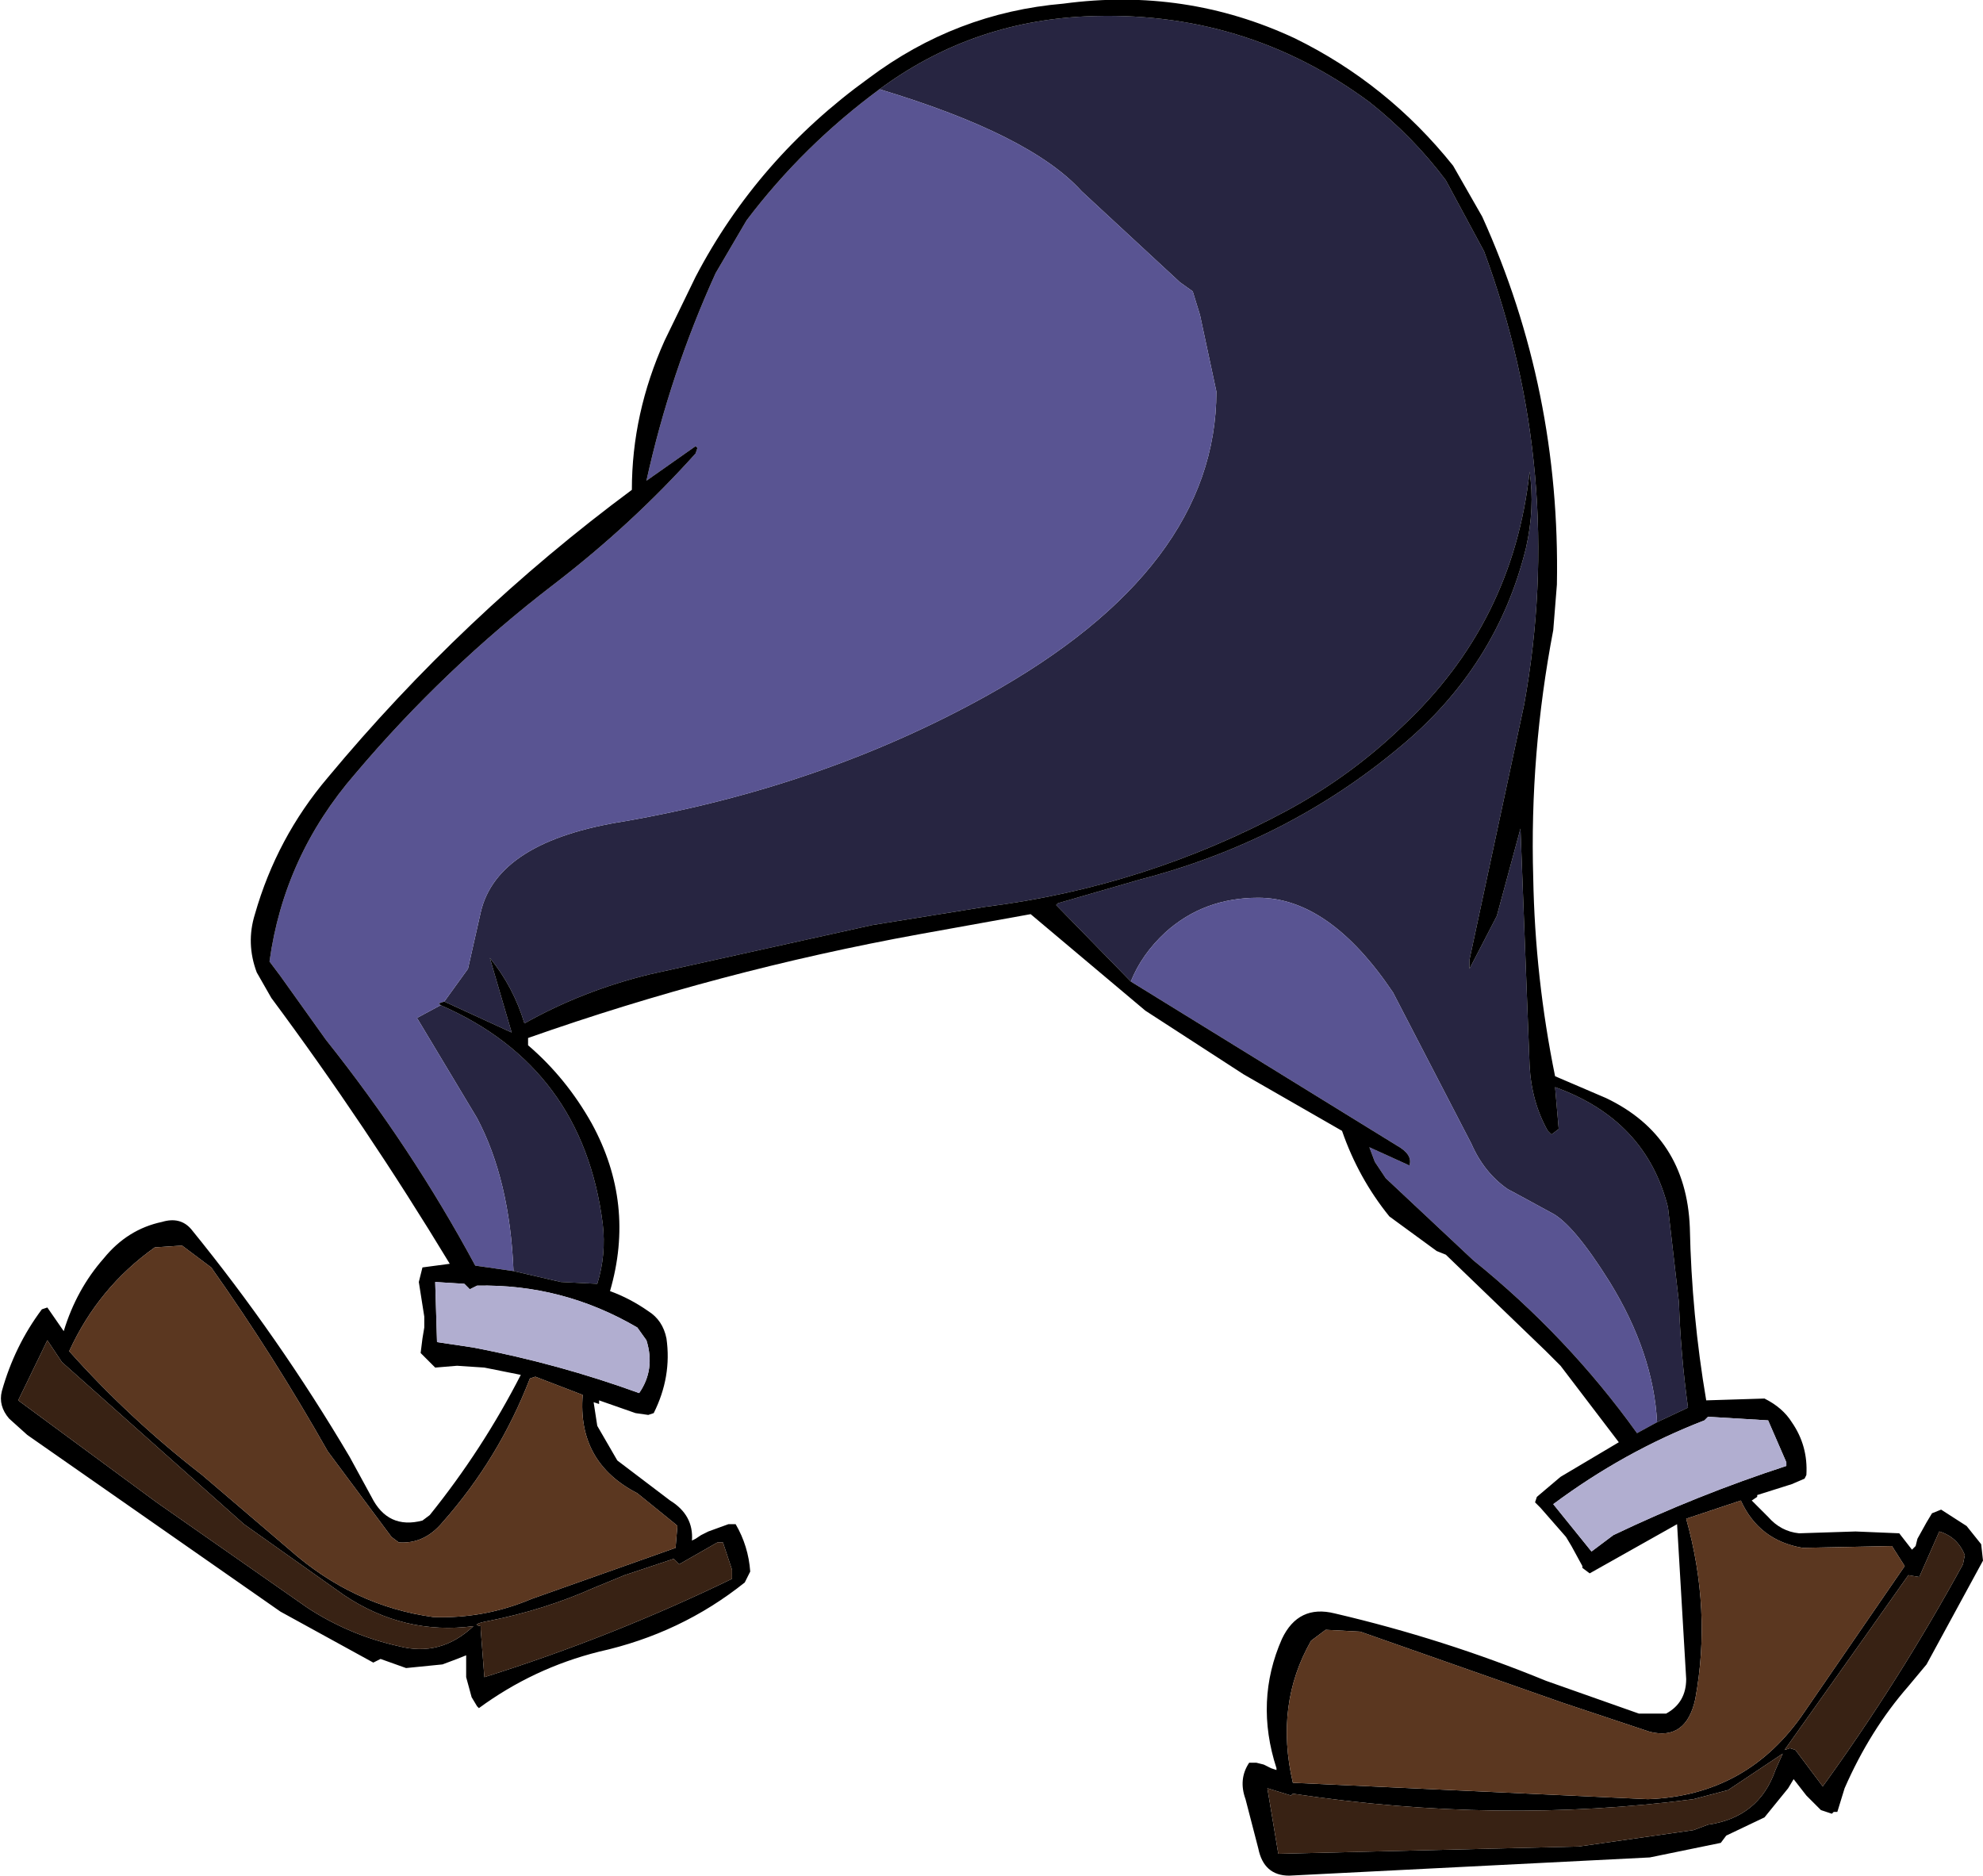<?xml version="1.0" encoding="UTF-8" standalone="no"?>
<svg xmlns:xlink="http://www.w3.org/1999/xlink" height="51.5px" width="54.45px" xmlns="http://www.w3.org/2000/svg">
  <g transform="matrix(1.0, 0.0, 0.0, 1.0, 24.3, -10.1)">
    <path d="M-12.1 37.6 L-11.45 36.7 -11.1 35.15 Q-10.65 33.2 -7.15 32.65 -1.7 31.7 2.8 29.2 9.1 25.7 9.1 20.85 L8.65 18.75 8.45 18.1 8.1 17.85 5.4 15.35 Q4.0 13.8 -0.15 12.55 2.35 10.7 5.5 10.55 9.85 10.35 13.3 12.9 14.5 13.85 15.4 15.05 L16.45 17.0 Q18.7 23.1 17.55 29.45 L16.05 36.45 16.05 36.7 16.8 35.25 17.45 32.85 17.7 39.35 Q17.75 40.35 18.2 41.15 L18.3 41.25 18.5 41.1 18.4 39.95 Q20.9 40.85 21.5 43.25 L21.8 45.85 Q21.85 47.3 22.05 48.75 L21.2 49.15 Q21.1 47.25 19.9 45.3 18.9 43.7 18.3 43.4 17.2 42.8 17.1 42.75 16.45 42.3 16.1 41.5 L13.95 37.35 Q12.2 34.75 10.25 34.75 8.75 34.75 7.7 35.7 7.05 36.3 6.75 37.05 L4.7 34.95 4.75 34.9 7.0 34.25 Q11.05 33.2 14.15 30.6 16.8 28.4 17.6 25.15 17.85 24.05 17.7 23.05 17.25 27.2 14.2 30.05 12.8 31.4 11.05 32.35 7.15 34.45 2.75 35.0 L-0.35 35.5 -6.45 36.85 Q-8.3 37.3 -9.9 38.2 -10.2 37.2 -10.85 36.4 L-10.25 38.45 -12.1 37.6 M-10.2 45.0 Q-10.3 42.5 -11.2 40.8 L-12.85 38.05 -12.2 37.7 Q-8.3 39.4 -7.75 43.7 -7.65 44.55 -7.9 45.35 L-8.9 45.3 -10.2 45.0" fill="#272541" fill-rule="evenodd" stroke="none"/>
    <path d="M-0.15 12.55 Q4.0 13.8 5.4 15.35 L8.1 17.85 8.45 18.1 8.65 18.75 9.1 20.85 Q9.1 25.7 2.8 29.2 -1.7 31.7 -7.15 32.65 -10.65 33.2 -11.1 35.15 L-11.45 36.7 -12.1 37.6 -12.25 37.65 -12.2 37.7 -12.85 38.05 -11.2 40.8 Q-10.3 42.5 -10.2 45.0 L-11.25 44.85 Q-13.0 41.6 -15.35 38.65 L-16.6 36.9 -16.9 36.5 Q-16.5 33.6 -14.55 31.35 -12.1 28.45 -9.1 26.15 -6.95 24.5 -5.2 22.55 L-5.15 22.4 -5.2 22.35 -6.55 23.3 Q-5.9 20.35 -4.65 17.6 L-3.8 16.15 Q-2.25 14.1 -0.15 12.55 M6.75 37.05 Q7.05 36.3 7.7 35.7 8.75 34.75 10.25 34.75 12.2 34.75 13.95 37.35 L16.1 41.5 Q16.45 42.3 17.1 42.75 17.2 42.8 18.3 43.4 18.9 43.7 19.9 45.3 21.1 47.25 21.2 49.15 L20.65 49.45 Q18.75 46.8 16.15 44.7 L13.75 42.45 13.45 42.0 13.3 41.6 14.4 42.1 Q14.5 41.8 14.05 41.55 L6.75 37.05" fill="#595492" fill-rule="evenodd" stroke="none"/>
    <path d="M-12.1 37.6 L-10.25 38.45 -10.85 36.4 Q-10.2 37.2 -9.9 38.2 -8.3 37.3 -6.45 36.85 L-0.35 35.5 2.75 35.0 Q7.15 34.45 11.05 32.35 12.8 31.4 14.2 30.05 17.25 27.2 17.7 23.05 17.85 24.05 17.6 25.15 16.8 28.4 14.15 30.6 11.05 33.2 7.0 34.25 L4.75 34.9 4.7 34.95 6.75 37.05 14.05 41.55 Q14.5 41.8 14.4 42.1 L13.3 41.6 13.45 42.0 13.75 42.45 16.15 44.7 Q18.75 46.8 20.65 49.45 L21.2 49.15 22.05 48.75 Q21.85 47.3 21.8 45.85 L21.5 43.25 Q20.9 40.85 18.4 39.95 L18.5 41.1 18.3 41.25 18.2 41.15 Q17.75 40.35 17.7 39.35 L17.45 32.85 16.8 35.25 16.05 36.7 16.05 36.45 17.55 29.45 Q18.7 23.1 16.45 17.0 L15.4 15.05 Q14.5 13.85 13.3 12.9 9.85 10.35 5.5 10.55 2.35 10.7 -0.15 12.55 -2.25 14.1 -3.8 16.15 L-4.65 17.6 Q-5.9 20.35 -6.55 23.3 L-5.2 22.35 -5.15 22.4 -5.2 22.55 Q-6.95 24.5 -9.1 26.15 -12.1 28.45 -14.55 31.35 -16.5 33.6 -16.9 36.5 L-16.6 36.9 -15.35 38.65 Q-13.0 41.6 -11.25 44.85 L-10.2 45.0 -8.9 45.3 -7.9 45.35 Q-7.65 44.55 -7.75 43.7 -8.3 39.4 -12.2 37.7 L-12.25 37.65 -12.1 37.6 M11.25 11.15 Q13.8 12.4 15.6 14.65 L16.4 16.05 Q18.55 20.8 18.45 26.15 L18.35 27.4 Q17.7 30.8 17.8 34.2 17.85 36.95 18.4 39.65 L19.8 40.25 Q22.0 41.3 22.1 43.8 22.15 46.2 22.55 48.55 L24.15 48.5 Q24.65 48.75 24.9 49.15 25.35 49.8 25.3 50.6 L25.25 50.7 24.9 50.85 23.95 51.15 23.95 51.2 23.8 51.3 24.25 51.75 Q24.6 52.15 25.1 52.2 L26.65 52.15 27.85 52.2 28.2 52.65 28.3 52.55 28.35 52.35 28.6 51.9 28.75 51.65 29.0 51.55 29.7 52.0 30.1 52.5 30.15 52.95 28.6 55.8 28.1 56.4 Q27.05 57.6 26.35 59.2 L26.15 59.85 26.05 59.85 26.0 59.9 25.7 59.8 25.3 59.4 24.95 58.95 24.8 59.2 24.15 60.0 23.1 60.5 22.95 60.7 21.0 61.1 11.1 61.6 Q10.4 61.6 10.25 60.85 L9.9 59.5 Q9.7 58.95 10.0 58.5 L10.2 58.5 10.4 58.55 10.6 58.65 10.75 58.7 10.75 58.65 Q10.15 56.8 10.9 55.1 11.35 54.15 12.35 54.4 15.35 55.1 18.15 56.25 L20.7 57.15 21.45 57.15 Q22.0 56.85 22.0 56.2 L21.75 51.95 19.35 53.3 19.15 53.15 19.15 53.1 18.85 52.55 18.7 52.3 18.35 51.9 18.0 51.5 17.85 51.35 17.9 51.2 18.55 50.65 20.15 49.7 18.55 47.6 18.15 47.2 15.4 44.55 15.15 44.45 13.85 43.5 Q13.0 42.45 12.55 41.15 L9.85 39.6 7.15 37.85 4.0 35.2 0.95 35.75 Q-4.55 36.75 -9.8 38.6 L-9.8 38.8 Q-8.75 39.7 -8.05 40.95 -6.85 43.15 -7.55 45.55 -7.0 45.75 -6.5 46.1 -6.1 46.35 -6.0 46.85 -5.85 47.9 -6.35 48.9 L-6.5 48.95 -6.85 48.9 -7.85 48.55 -7.85 48.65 -8.0 48.6 -7.9 49.25 -7.35 50.2 -5.9 51.3 Q-5.25 51.7 -5.3 52.4 L-5.2 52.35 -5.05 52.25 -4.85 52.15 -4.3 51.95 -4.1 51.95 Q-3.75 52.55 -3.7 53.25 L-3.85 53.55 Q-5.6 54.95 -7.85 55.45 -9.65 55.9 -11.15 57.0 L-11.2 56.95 -11.35 56.7 -11.5 56.15 -11.5 55.55 -11.75 55.65 -12.15 55.8 -13.15 55.9 -13.85 55.65 -14.05 55.75 -16.6 54.35 -23.55 49.5 -24.05 49.05 Q-24.35 48.7 -24.25 48.3 -23.9 47.05 -23.15 46.05 L-23.0 46.0 -22.55 46.65 Q-22.2 45.5 -21.45 44.65 -20.8 43.85 -19.85 43.65 -19.35 43.5 -19.05 43.85 -16.65 46.8 -14.7 50.1 L-14.1 51.2 Q-13.65 52.1 -12.7 51.85 L-12.5 51.7 Q-11.05 49.9 -10.0 47.85 L-11.0 47.65 -11.75 47.6 -12.35 47.65 -12.75 47.25 -12.7 46.85 -12.65 46.55 -12.65 46.25 -12.8 45.3 -12.7 44.9 -11.95 44.8 Q-14.25 41.0 -16.85 37.5 L-17.25 36.8 Q-17.55 36.0 -17.3 35.2 -16.7 33.1 -15.3 31.45 -11.6 27.0 -6.95 23.55 -6.95 21.45 -6.05 19.45 L-5.2 17.7 Q-3.5 14.45 -0.45 12.25 1.95 10.45 4.9 10.2 8.25 9.75 11.25 11.15 M28.4 53.4 L28.1 53.35 26.9 55.05 24.7 58.15 24.85 58.1 25.0 58.15 25.75 59.15 Q27.85 56.25 29.6 53.05 L29.65 52.8 Q29.45 52.3 28.95 52.15 L28.4 53.4 M28.0 53.1 L27.65 52.55 25.2 52.6 Q24.0 52.4 23.5 51.3 L22.0 51.8 Q22.7 54.3 22.25 56.75 22.0 57.9 21.0 57.65 L18.6 56.85 13.05 54.9 12.1 54.85 11.7 55.15 Q10.7 56.9 11.2 59.05 L20.95 59.5 Q23.7 59.4 25.25 57.1 L28.0 53.1 M24.75 50.35 L24.75 50.25 24.25 49.1 22.6 49.0 22.5 49.1 Q20.3 49.95 18.35 51.4 L19.4 52.7 20.0 52.25 Q22.3 51.15 24.75 50.35 M24.45 58.7 L24.65 58.25 23.15 59.25 22.2 59.5 Q16.85 60.2 11.2 59.35 L11.15 59.4 10.5 59.2 10.8 61.0 19.05 60.8 22.2 60.35 22.6 60.2 Q24.0 60.0 24.45 58.7 M-19.3 44.3 L-20.05 44.35 Q-21.6 45.45 -22.4 47.2 -20.75 49.05 -18.75 50.6 L-16.35 52.65 Q-14.6 54.2 -12.4 54.5 -11.0 54.55 -9.7 54.0 L-5.75 52.6 -5.7 52.0 -5.75 51.95 -6.8 51.1 Q-8.45 50.25 -8.3 48.4 L-9.6 47.9 -9.75 47.95 Q-10.6 50.15 -12.15 51.9 -12.65 52.5 -13.35 52.45 L-13.55 52.3 -15.3 49.95 Q-16.8 47.3 -18.5 44.9 L-19.3 44.3 M-12.35 45.3 L-12.3 46.95 -11.3 47.1 Q-8.95 47.55 -6.75 48.35 -6.3 47.7 -6.55 46.9 L-6.8 46.55 Q-8.85 45.35 -11.2 45.4 L-11.4 45.5 -11.55 45.35 -12.35 45.3 M-11.3 54.75 Q-13.2 55.0 -14.85 53.9 L-17.6 51.95 -22.6 47.5 -23.0 46.9 -23.8 48.55 -20.0 51.35 -15.85 54.25 Q-14.7 55.0 -13.35 55.3 -12.2 55.6 -11.3 54.75 M-4.2 53.45 L-4.2 53.2 -4.45 52.45 -4.6 52.45 -5.65 53.05 -5.8 52.9 -7.15 53.35 -8.0 53.7 Q-9.35 54.3 -10.85 54.6 -11.4 54.7 -11.1 54.75 L-11.1 54.85 -11.0 56.15 Q-7.5 55.05 -4.2 53.45" fill="#000000" fill-rule="evenodd" stroke="none"/>
    <path d="M28.4 53.4 L28.95 52.15 Q29.45 52.3 29.65 52.8 L29.6 53.05 Q27.85 56.25 25.75 59.15 L25.0 58.15 24.85 58.1 24.7 58.15 26.9 55.05 28.1 53.35 28.4 53.4 M24.45 58.7 Q24.0 60.0 22.6 60.2 L22.2 60.35 19.05 60.8 10.8 61.0 10.5 59.2 11.15 59.4 11.2 59.35 Q16.85 60.2 22.2 59.5 L23.15 59.25 24.65 58.25 24.45 58.7 M-4.2 53.45 Q-7.5 55.05 -11.0 56.15 L-11.1 54.85 -11.1 54.75 Q-11.4 54.7 -10.85 54.6 -9.35 54.3 -8.0 53.7 L-7.15 53.35 -5.8 52.9 -5.65 53.05 -4.6 52.45 -4.45 52.45 -4.2 53.2 -4.2 53.45 M-11.3 54.75 Q-12.2 55.6 -13.35 55.3 -14.7 55.0 -15.85 54.25 L-20.0 51.35 -23.8 48.55 -23.0 46.9 -22.6 47.5 -17.6 51.95 -14.85 53.9 Q-13.2 55.0 -11.3 54.75" fill="#382214" fill-rule="evenodd" stroke="none"/>
    <path d="M28.0 53.1 L25.25 57.1 Q23.7 59.4 20.95 59.5 L11.2 59.05 Q10.7 56.9 11.7 55.15 L12.1 54.85 13.05 54.9 18.6 56.85 21.0 57.65 Q22.0 57.9 22.25 56.75 22.7 54.3 22.0 51.8 L23.5 51.3 Q24.0 52.4 25.2 52.6 L27.65 52.55 28.0 53.1 M-19.3 44.3 L-18.5 44.9 Q-16.8 47.3 -15.3 49.95 L-13.55 52.3 -13.35 52.45 Q-12.65 52.5 -12.15 51.9 -10.6 50.15 -9.75 47.95 L-9.6 47.9 -8.3 48.4 Q-8.45 50.25 -6.8 51.1 L-5.75 51.95 -5.7 52.0 -5.75 52.6 -9.7 54.0 Q-11.0 54.55 -12.4 54.5 -14.6 54.2 -16.35 52.65 L-18.75 50.6 Q-20.75 49.05 -22.4 47.2 -21.6 45.45 -20.05 44.35 L-19.3 44.3" fill="#5b3720" fill-rule="evenodd" stroke="none"/>
    <path d="M24.75 50.35 Q22.3 51.15 20.0 52.25 L19.4 52.7 18.35 51.4 Q20.3 49.95 22.5 49.1 L22.6 49.0 24.25 49.1 24.75 50.25 24.75 50.35 M-12.35 45.3 L-11.55 45.35 -11.4 45.5 -11.2 45.4 Q-8.85 45.35 -6.8 46.55 L-6.55 46.9 Q-6.3 47.7 -6.75 48.35 -8.95 47.55 -11.3 47.1 L-12.3 46.95 -12.35 45.3" fill="#b1aed0" fill-rule="evenodd" stroke="none"/>
  </g>
</svg>
